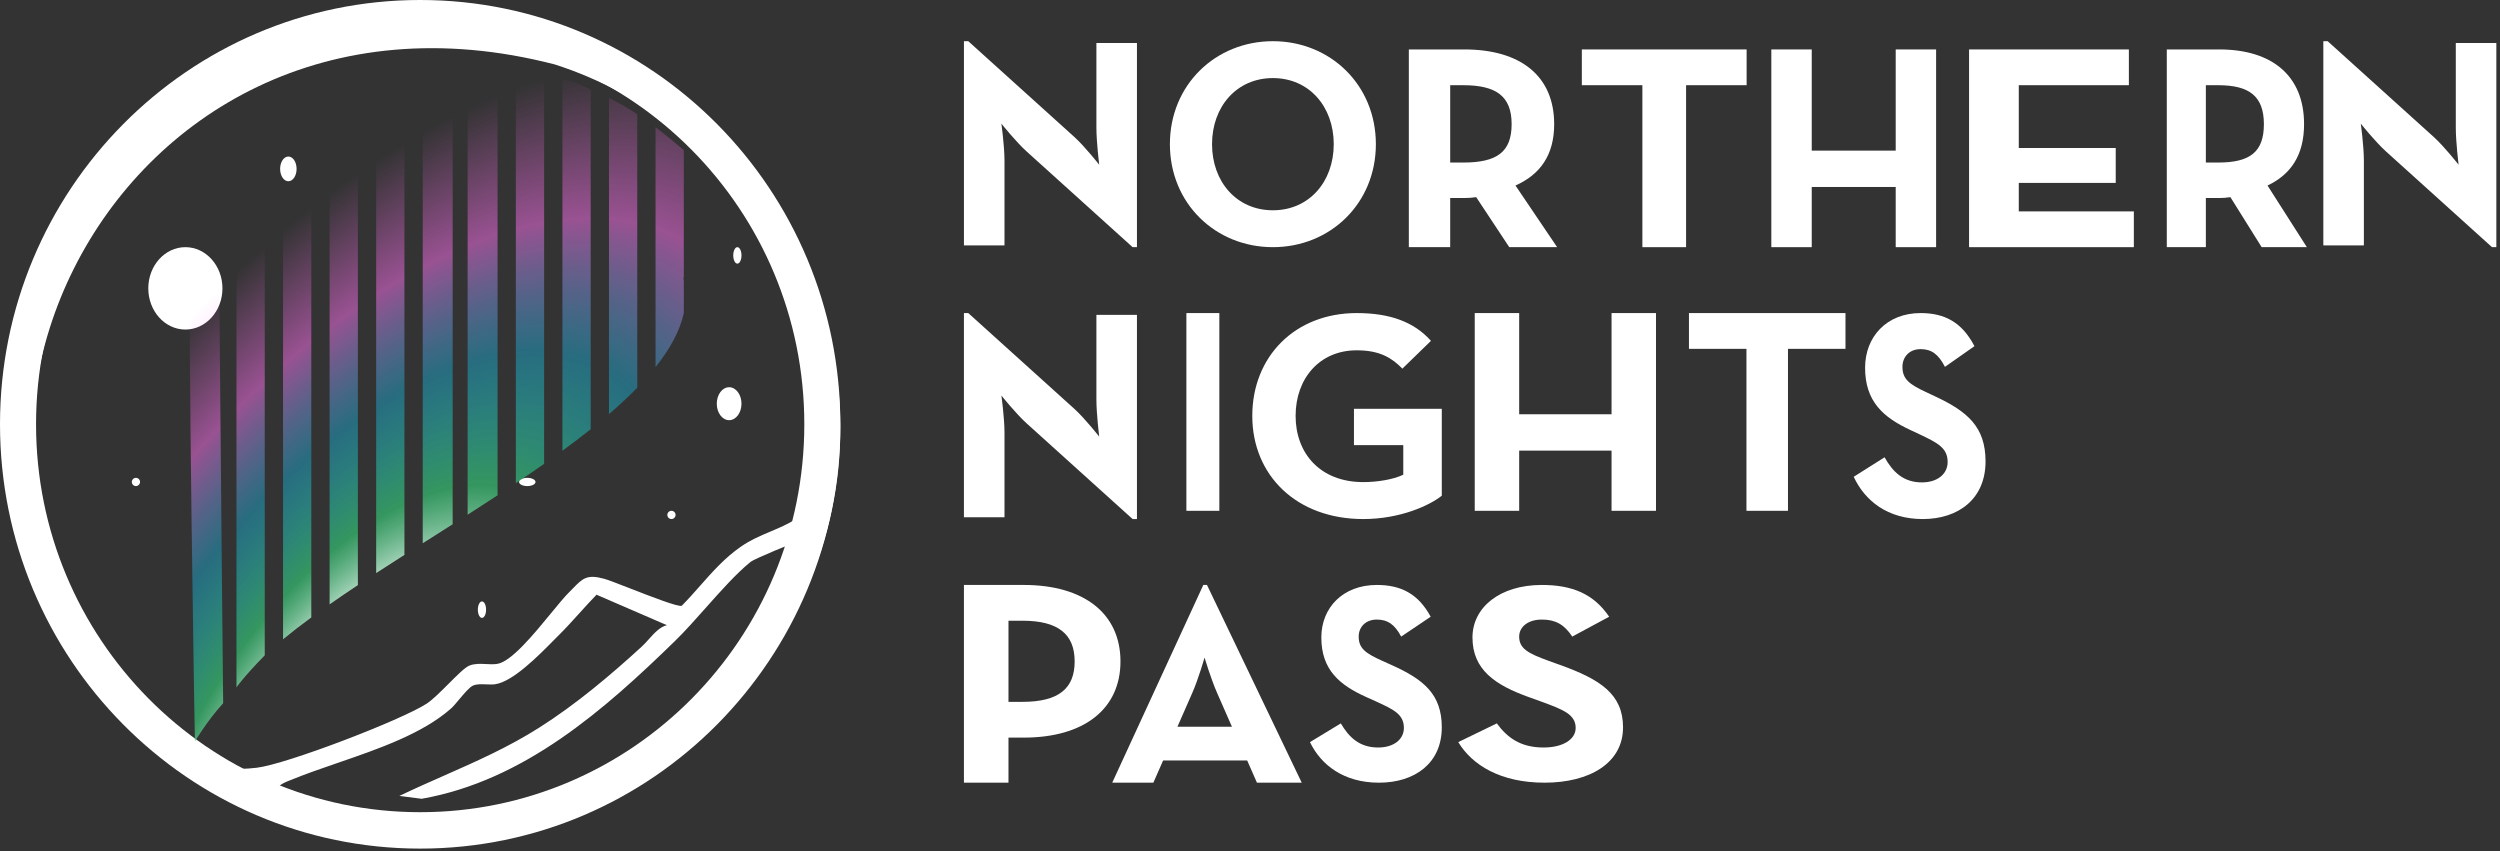 <svg xmlns="http://www.w3.org/2000/svg" fill="none" viewBox="0 0 276 94" height="94" width="276">
<rect x="0" y="0" width="276" height="94" fill="#333333" stroke="none"/>
<path fill="white" d="M170.517 86.408C165.661 86.408 162.523 84.466 160.992 81.929L165.25 79.862C166.371 81.397 167.828 82.525 170.405 82.525C172.572 82.525 173.954 81.616 173.954 80.364C173.954 78.86 172.534 78.328 170.144 77.451L168.836 76.981C165.064 75.634 162.561 73.943 162.561 70.373C162.561 67.084 165.549 64.579 170.218 64.579C173.543 64.579 175.933 65.549 177.652 68.086L173.58 70.279C172.684 68.932 171.712 68.4 170.218 68.4C168.687 68.4 167.716 69.214 167.716 70.279C167.716 71.594 168.687 72.126 170.928 72.941L172.235 73.411C176.68 75.008 179.183 76.636 179.183 80.301C179.183 84.247 175.485 86.408 170.517 86.408Z"></path>
<path fill="white" d="M152.24 86.408C148.355 86.408 145.845 84.466 144.62 81.929L148.027 79.862C148.923 81.397 150.088 82.525 152.15 82.525C153.884 82.525 154.989 81.616 154.989 80.364C154.989 78.86 153.854 78.328 151.941 77.451L150.895 76.981C147.877 75.634 145.875 73.943 145.875 70.373C145.875 67.084 148.266 64.579 152.001 64.579C154.661 64.579 156.573 65.549 157.948 68.086L154.69 70.279C153.973 68.932 153.196 68.4 152.001 68.4C150.776 68.4 149.999 69.214 149.999 70.279C149.999 71.594 150.776 72.126 152.569 72.941L153.615 73.411C157.171 75.008 159.173 76.636 159.173 80.301C159.173 84.247 156.214 86.408 152.24 86.408Z"></path>
<path fill="white" d="M122.79 86.408L132.847 64.579H133.25L143.71 86.408H138.766L137.69 83.958H128.407L127.331 86.408H122.79ZM129.988 80.235H136.008L134.36 76.48C133.688 74.952 132.981 72.598 132.981 72.598C132.981 72.598 132.309 74.952 131.636 76.48L129.988 80.235Z"></path>
<path fill="white" d="M106.418 86.408V64.579H113.022C119.696 64.579 123.7 67.757 123.7 73.022C123.7 78.286 119.661 81.432 113.022 81.432H111.336V86.408H106.418ZM111.336 77.484H112.881C116.886 77.484 118.642 76.007 118.642 73.022C118.642 70.004 116.815 68.527 112.881 68.527H111.336V77.484Z"></path>
<path fill="white" d="M212.271 57.303C208.386 57.303 205.876 55.28 204.651 52.637L208.057 50.484C208.954 52.083 210.119 53.257 212.181 53.257C213.915 53.257 215.02 52.311 215.02 51.006C215.02 49.44 213.885 48.886 211.972 47.972L210.926 47.483C207.908 46.08 205.906 44.318 205.906 40.599C205.906 37.173 208.297 34.563 212.032 34.563C214.691 34.563 216.604 35.575 217.979 38.217L214.721 40.501C214.004 39.098 213.227 38.544 212.032 38.544C210.807 38.544 210.03 39.392 210.03 40.501C210.03 41.871 210.807 42.426 212.6 43.274L213.646 43.764C217.202 45.427 219.204 47.124 219.204 50.941C219.204 55.051 216.245 57.303 212.271 57.303Z"></path>
<path fill="white" d="M192.809 56.393V38.512H186.46V34.563H203.741V38.512H197.392V56.393H192.809Z"></path>
<path fill="white" d="M162.811 56.393V34.563H167.717V45.735H177.915V34.563H182.821V56.393H177.915V49.748H167.717V56.393H162.811Z"></path>
<path fill="white" d="M150.506 57.303C143.134 57.303 138.253 52.474 138.253 45.917C138.253 39.359 142.968 34.563 149.776 34.563C153.461 34.563 156.118 35.542 157.977 37.63L154.823 40.697C153.694 39.555 152.399 38.674 149.776 38.674C145.691 38.674 143.035 41.773 143.035 45.917C143.035 50.06 145.758 53.224 150.506 53.224C151.967 53.224 153.76 52.964 154.922 52.409V49.146H149.477V45.134H159.173V54.725C157.878 55.769 154.624 57.303 150.506 57.303Z"></path>
<path fill="white" d="M130.977 56.393V34.563H134.615V56.393H130.977Z"></path>
<path fill="white" d="M125.041 57.303L113.321 46.722C112.159 45.67 110.553 43.666 110.553 43.666C110.553 43.666 110.895 46.13 110.895 47.74V57.105H106.418V34.563H106.897L118.617 45.144C119.745 46.163 121.35 48.2 121.35 48.2C121.35 48.2 121.043 45.67 121.043 44.126V34.761H125.519V57.303H125.041Z"></path>
<path fill="white" d="M275.118 27.287L263.398 16.706C262.236 15.655 260.63 13.65 260.63 13.65C260.63 13.65 260.972 16.114 260.972 17.725V27.09H256.496V4.548H256.974L268.694 15.129C269.822 16.147 271.428 18.185 271.428 18.185C271.428 18.185 271.12 15.655 271.12 14.11V4.745H275.596V27.287H275.118Z"></path>
<path fill="white" d="M250.334 20.481L254.677 27.287H249.687L246.237 21.765C245.836 21.83 245.405 21.862 245.005 21.862H243.526V27.287H239.214V5.458H245.005C250.857 5.458 254.369 8.379 254.369 13.708C254.369 17.111 252.921 19.261 250.334 20.481ZM243.526 17.945H244.882C248.393 17.945 249.933 16.79 249.933 13.708C249.933 10.626 248.331 9.406 244.882 9.406H243.526V17.945Z"></path>
<path fill="white" d="M217.385 27.287V5.458H235.027V9.406H222.873V16.34H233.576V20.192H222.873V23.338H235.576V27.287H217.385Z"></path>
<path fill="white" d="M195.555 27.287V5.458H200.015V16.629H209.286V5.458H213.746V27.287H209.286V20.642H200.015V27.287H195.555Z"></path>
<path fill="white" d="M181.319 27.287V9.406H174.635V5.458H192.827V9.406H186.143V27.287H181.319Z"></path>
<path fill="white" d="M167.308 20.481L171.907 27.287H166.623L162.971 21.765C162.547 21.83 162.09 21.862 161.666 21.862H160.101V27.287H155.535V5.458H161.666C167.863 5.458 171.581 8.379 171.581 13.708C171.581 17.111 170.048 19.261 167.308 20.481ZM160.101 17.945H161.536C165.254 17.945 166.884 16.79 166.884 13.708C166.884 10.626 165.188 9.406 161.536 9.406H160.101V17.945Z"></path>
<path fill="white" d="M140.527 27.287C134.196 27.287 129.157 22.465 129.157 15.917C129.157 9.369 134.196 4.548 140.527 4.548C146.858 4.548 151.896 9.369 151.896 15.917C151.896 22.465 146.858 27.287 140.527 27.287ZM140.527 23.215C144.532 23.215 147.245 20.055 147.245 15.917C147.245 11.78 144.532 8.62 140.527 8.62C136.522 8.62 133.809 11.78 133.809 15.917C133.809 20.055 136.522 23.215 140.527 23.215Z"></path>
<path fill="white" d="M125.041 27.287L113.321 16.706C112.159 15.655 110.553 13.65 110.553 13.65C110.553 13.65 110.895 16.114 110.895 17.725V27.09H106.419V4.548H106.897L118.617 15.129C119.745 16.147 121.351 18.185 121.351 18.185C121.351 18.185 121.043 15.655 121.043 14.11V4.745H125.519V27.287H125.041Z"></path>
<path fill="white" d="M46.842 91.865C72.209 91.865 92.775 71.913 92.775 47.297C92.775 22.683 72.209 2.729 46.842 2.729C21.475 2.729 0.91 22.683 0.91 47.297C0.91 71.91 21.475 91.865 46.842 91.865ZM61.246 7.114C81.945 13.743 94.464 35.37 89.849 56.093L89.851 56.097C89.391 56.344 88.948 56.626 88.504 56.908C88.025 57.212 87.546 57.517 87.046 57.777C86.346 58.14 85.667 58.426 84.998 58.709C83.913 59.166 82.858 59.612 81.791 60.352C80.03 61.572 78.669 63.111 77.299 64.661C76.639 65.408 75.976 66.158 75.266 66.875C74.888 67.035 71.931 65.883 69.555 64.958C68.257 64.452 67.133 64.014 66.699 63.896C64.794 63.374 64.323 63.857 63.245 64.963C63.111 65.101 62.967 65.249 62.809 65.406C62.309 65.904 61.616 66.748 60.831 67.704C58.906 70.049 56.429 73.066 54.889 73.294C54.483 73.354 54.067 73.333 53.649 73.311C53.031 73.279 52.411 73.248 51.823 73.479C51.34 73.67 50.453 74.558 49.52 75.493C48.654 76.359 47.749 77.265 47.091 77.691C44.286 79.506 31.587 84.385 28.326 84.762C25.888 85.044 24.313 84.762 24.313 84.762C24.298 84.87 23.449 84.124 22.545 83.33C21.556 82.461 20.5 81.533 20.396 81.601C-16.338 55.331 10.917 -5.913 61.246 7.114ZM67.736 85.085C56.475 91.186 42.779 91.547 30.827 87.074H30.824C30.487 86.73 31.688 86.271 32.112 86.109C32.161 86.09 32.2 86.075 32.225 86.065C33.764 85.434 35.477 84.845 37.243 84.238C41.783 82.677 46.667 80.998 49.818 78.197C50.035 78.003 50.339 77.64 50.667 77.247C51.212 76.596 51.825 75.863 52.23 75.684C52.624 75.51 53.151 75.532 53.673 75.553C54.011 75.567 54.346 75.581 54.642 75.542C56.593 75.285 59.419 72.422 61.172 70.645C61.389 70.426 61.589 70.223 61.77 70.044C62.526 69.29 63.255 68.484 63.983 67.678C64.602 66.993 65.221 66.308 65.857 65.656L73.624 69.019C72.857 69.204 72.233 69.897 71.623 70.575C71.362 70.865 71.103 71.152 70.837 71.396C67.334 74.603 63.591 77.75 59.557 80.314C56.142 82.486 52.594 84.052 48.997 85.641C47.368 86.36 45.73 87.084 44.088 87.87L46.552 88.186C57.864 86.189 66.734 78.355 74.564 70.721C75.623 69.687 76.751 68.418 77.896 67.129C79.571 65.243 81.284 63.315 82.877 62.02C83.249 61.718 87.802 59.808 88.341 59.704C88.426 59.688 88.487 59.66 88.538 59.638C88.676 59.576 88.736 59.549 88.974 59.876C85.655 70.247 77.495 79.797 67.736 85.085Z" clip-rule="evenodd" fill-rule="evenodd"></path>
<path fill="white" d="M46.388 89.666C69.809 89.666 88.796 70.493 88.796 46.842C88.796 23.192 69.809 4.019 46.388 4.019C22.966 4.019 3.98 23.192 3.98 46.842C3.98 70.493 22.966 89.666 46.388 89.666ZM46.388 93.685C72.007 93.685 92.775 72.713 92.775 46.842C92.775 20.972 72.007 0 46.388 0C20.768 0 0 20.972 0 46.842C0 72.713 20.768 93.685 46.388 93.685Z" clip-rule="evenodd" fill-rule="evenodd"></path>
<path fill="white" d="M24.558 31.834C24.558 34.346 22.726 36.382 20.465 36.382C18.205 36.382 16.372 34.346 16.372 31.834C16.372 29.323 18.205 27.287 20.465 27.287C22.726 27.287 24.558 29.323 24.558 31.834Z"></path>
<path fill="white" d="M15.463 53.209C15.463 53.46 15.259 53.664 15.008 53.664C14.757 53.664 14.553 53.46 14.553 53.209C14.553 52.958 14.757 52.754 15.008 52.754C15.259 52.754 15.463 52.958 15.463 53.209Z"></path>
<path fill="white" d="M81.86 28.196C81.86 28.698 81.657 29.106 81.406 29.106C81.154 29.106 80.951 28.698 80.951 28.196C80.951 27.694 81.154 27.287 81.406 27.287C81.657 27.287 81.86 27.694 81.86 28.196Z"></path>
<path fill="white" d="M74.584 56.847C74.584 57.099 74.38 57.302 74.129 57.302C73.878 57.302 73.674 57.099 73.674 56.847C73.674 56.596 73.878 56.393 74.129 56.393C74.38 56.393 74.584 56.596 74.584 56.847Z"></path>
<path fill="white" d="M53.664 67.308C53.664 67.81 53.461 68.217 53.209 68.217C52.958 68.217 52.755 67.81 52.755 67.308C52.755 66.805 52.958 66.398 53.209 66.398C53.461 66.398 53.664 66.805 53.664 67.308Z"></path>
<path fill="white" d="M59.121 53.209C59.121 53.46 58.714 53.664 58.212 53.664C57.709 53.664 57.302 53.46 57.302 53.209C57.302 52.958 57.709 52.754 58.212 52.754C58.714 52.754 59.121 52.958 59.121 53.209Z"></path>
<path fill="white" d="M81.86 44.569C81.86 45.573 81.25 46.388 80.496 46.388C79.743 46.388 79.132 45.573 79.132 44.569C79.132 43.564 79.743 42.749 80.496 42.749C81.25 42.749 81.86 43.564 81.86 44.569Z"></path>
<path fill="white" d="M32.744 18.646C32.744 19.4 32.337 20.01 31.835 20.01C31.332 20.01 30.925 19.4 30.925 18.646C30.925 17.893 31.332 17.282 31.835 17.282C32.337 17.282 32.744 17.893 32.744 18.646Z"></path>
<path fill="url(#paint0_radial_55_829)" d="M56.95 7.59C58.694 7.958 59.521 8.233 60.072 8.627V51.207C59.053 51.921 58.01 52.634 56.95 53.344V7.59Z"></path>
<path fill="url(#paint1_radial_55_829)" d="M51.626 6.855C51.81 6.671 54.931 7.314 54.931 7.314V54.682C53.839 55.398 52.734 56.112 51.626 56.822V6.855Z"></path>
<path fill="url(#paint2_radial_55_829)" d="M46.669 6.671C47.679 6.47 49.974 6.671 49.974 6.671V57.877C49.192 58.374 48.41 58.87 47.632 59.364C47.31 59.568 46.989 59.772 46.669 59.975V6.671Z"></path>
<path fill="url(#paint3_radial_55_829)" d="M41.528 6.855C42.557 6.196 44.282 6.395 44.649 6.395V61.26C43.593 61.934 42.55 62.604 41.528 63.269V6.855Z"></path>
<path fill="url(#paint4_radial_55_829)" d="M36.388 9.066C37.404 8.388 38.447 7.704 39.509 7.016V64.596C38.434 65.31 37.391 66.018 36.388 66.719V9.066Z"></path>
<path fill="url(#paint5_radial_55_829)" d="M31.247 12.643C32.242 11.913 33.286 11.176 34.368 10.432V68.164C33.257 68.98 32.211 69.786 31.247 70.582V12.643Z"></path>
<path fill="url(#paint6_radial_55_829)" d="M26.106 16.777C27.051 15.92 28.097 15.05 29.227 14.168V72.349C26.841 74.782 26.106 75.885 26.106 75.885V16.777Z"></path>
<path fill="url(#paint7_radial_55_829)" d="M62.091 8.785C63.101 8.785 65.212 9.906 65.12 9.869C65.151 9.881 65.182 9.894 65.212 9.906V47.386C64.216 48.18 63.172 48.972 62.091 49.761V8.785Z"></path>
<path fill="url(#paint8_radial_55_829)" d="M67.232 10.806V45.718C68.361 44.748 69.408 43.776 70.353 42.805V12.611C69.314 11.923 68.293 11.331 67.232 10.806Z"></path>
<path fill="url(#paint9_radial_55_829)" d="M72.372 14.046C73.355 14.789 74.381 15.624 75.493 16.574V30.742L75.402 30.57C75.435 30.689 75.466 30.809 75.493 30.928V34.558C75.062 36.537 73.965 38.53 72.372 40.528V14.046Z"></path>
<path fill="url(#paint10_radial_55_829)" d="M20.965 21.138C21.91 20.28 22.956 19.41 24.087 18.528C24.454 60.535 24.637 77.632 24.637 77.632C22.802 79.654 21.516 81.86 21.516 81.86C21.516 81.86 20.725 37.444 20.965 21.138Z"></path>
<defs>
<radialGradient gradientTransform="translate(39.601 84.894) rotate(-147.362) scale(45.676 88.255)" gradientUnits="userSpaceOnUse" r="1" cy="0" cx="0" id="paint0_radial_55_829">
<stop stop-color="white" offset="0.251"></stop>
<stop stop-opacity="0.7" stop-color="#35C172" offset="0.401"></stop>
<stop stop-opacity="0.4" stop-color="#16C4F1" offset="0.586"></stop>
<stop stop-opacity="0.5" stop-color="#FF70F1" offset="0.776"></stop>
<stop stop-opacity="0" stop-color="#FF70F1" offset="1"></stop>
</radialGradient>
<radialGradient gradientTransform="translate(39.601 84.894) rotate(-147.362) scale(45.676 88.255)" gradientUnits="userSpaceOnUse" r="1" cy="0" cx="0" id="paint1_radial_55_829">
<stop stop-color="white" offset="0.251"></stop>
<stop stop-opacity="0.7" stop-color="#35C172" offset="0.401"></stop>
<stop stop-opacity="0.4" stop-color="#16C4F1" offset="0.586"></stop>
<stop stop-opacity="0.5" stop-color="#FF70F1" offset="0.776"></stop>
<stop stop-opacity="0" stop-color="#FF70F1" offset="1"></stop>
</radialGradient>
<radialGradient gradientTransform="translate(39.601 84.894) rotate(-147.362) scale(45.676 88.255)" gradientUnits="userSpaceOnUse" r="1" cy="0" cx="0" id="paint2_radial_55_829">
<stop stop-color="white" offset="0.251"></stop>
<stop stop-opacity="0.7" stop-color="#35C172" offset="0.401"></stop>
<stop stop-opacity="0.4" stop-color="#16C4F1" offset="0.586"></stop>
<stop stop-opacity="0.5" stop-color="#FF70F1" offset="0.776"></stop>
<stop stop-opacity="0" stop-color="#FF70F1" offset="1"></stop>
</radialGradient>
<radialGradient gradientTransform="translate(39.601 84.894) rotate(-147.362) scale(45.676 88.255)" gradientUnits="userSpaceOnUse" r="1" cy="0" cx="0" id="paint3_radial_55_829">
<stop stop-color="white" offset="0.251"></stop>
<stop stop-opacity="0.7" stop-color="#35C172" offset="0.401"></stop>
<stop stop-opacity="0.4" stop-color="#16C4F1" offset="0.586"></stop>
<stop stop-opacity="0.5" stop-color="#FF70F1" offset="0.776"></stop>
<stop stop-opacity="0" stop-color="#FF70F1" offset="1"></stop>
</radialGradient>
<radialGradient gradientTransform="translate(39.601 84.894) rotate(-147.362) scale(45.676 88.255)" gradientUnits="userSpaceOnUse" r="1" cy="0" cx="0" id="paint4_radial_55_829">
<stop stop-color="white" offset="0.251"></stop>
<stop stop-opacity="0.7" stop-color="#35C172" offset="0.401"></stop>
<stop stop-opacity="0.4" stop-color="#16C4F1" offset="0.586"></stop>
<stop stop-opacity="0.5" stop-color="#FF70F1" offset="0.776"></stop>
<stop stop-opacity="0" stop-color="#FF70F1" offset="1"></stop>
</radialGradient>
<radialGradient gradientTransform="translate(39.601 84.894) rotate(-147.362) scale(45.676 88.255)" gradientUnits="userSpaceOnUse" r="1" cy="0" cx="0" id="paint5_radial_55_829">
<stop stop-color="white" offset="0.251"></stop>
<stop stop-opacity="0.7" stop-color="#35C172" offset="0.401"></stop>
<stop stop-opacity="0.4" stop-color="#16C4F1" offset="0.586"></stop>
<stop stop-opacity="0.5" stop-color="#FF70F1" offset="0.776"></stop>
<stop stop-opacity="0" stop-color="#FF70F1" offset="1"></stop>
</radialGradient>
<radialGradient gradientTransform="translate(39.601 84.894) rotate(-147.362) scale(45.676 88.255)" gradientUnits="userSpaceOnUse" r="1" cy="0" cx="0" id="paint6_radial_55_829">
<stop stop-color="white" offset="0.251"></stop>
<stop stop-opacity="0.7" stop-color="#35C172" offset="0.401"></stop>
<stop stop-opacity="0.4" stop-color="#16C4F1" offset="0.586"></stop>
<stop stop-opacity="0.5" stop-color="#FF70F1" offset="0.776"></stop>
<stop stop-opacity="0" stop-color="#FF70F1" offset="1"></stop>
</radialGradient>
<radialGradient gradientTransform="translate(39.601 84.894) rotate(-147.362) scale(45.676 88.255)" gradientUnits="userSpaceOnUse" r="1" cy="0" cx="0" id="paint7_radial_55_829">
<stop stop-color="white" offset="0.251"></stop>
<stop stop-opacity="0.7" stop-color="#35C172" offset="0.401"></stop>
<stop stop-opacity="0.4" stop-color="#16C4F1" offset="0.586"></stop>
<stop stop-opacity="0.5" stop-color="#FF70F1" offset="0.776"></stop>
<stop stop-opacity="0" stop-color="#FF70F1" offset="1"></stop>
</radialGradient>
<radialGradient gradientTransform="translate(39.601 84.894) rotate(-147.362) scale(45.676 88.255)" gradientUnits="userSpaceOnUse" r="1" cy="0" cx="0" id="paint8_radial_55_829">
<stop stop-color="white" offset="0.251"></stop>
<stop stop-opacity="0.7" stop-color="#35C172" offset="0.401"></stop>
<stop stop-opacity="0.4" stop-color="#16C4F1" offset="0.586"></stop>
<stop stop-opacity="0.5" stop-color="#FF70F1" offset="0.776"></stop>
<stop stop-opacity="0" stop-color="#FF70F1" offset="1"></stop>
</radialGradient>
<radialGradient gradientTransform="translate(39.601 84.894) rotate(-147.362) scale(45.676 88.255)" gradientUnits="userSpaceOnUse" r="1" cy="0" cx="0" id="paint9_radial_55_829">
<stop stop-color="white" offset="0.251"></stop>
<stop stop-opacity="0.7" stop-color="#35C172" offset="0.401"></stop>
<stop stop-opacity="0.4" stop-color="#16C4F1" offset="0.586"></stop>
<stop stop-opacity="0.5" stop-color="#FF70F1" offset="0.776"></stop>
<stop stop-opacity="0" stop-color="#FF70F1" offset="1"></stop>
</radialGradient>
<radialGradient gradientTransform="translate(39.601 84.894) rotate(-147.362) scale(45.676 88.255)" gradientUnits="userSpaceOnUse" r="1" cy="0" cx="0" id="paint10_radial_55_829">
<stop stop-color="white" offset="0.251"></stop>
<stop stop-opacity="0.7" stop-color="#35C172" offset="0.401"></stop>
<stop stop-opacity="0.4" stop-color="#16C4F1" offset="0.586"></stop>
<stop stop-opacity="0.5" stop-color="#FF70F1" offset="0.776"></stop>
<stop stop-opacity="0" stop-color="#FF70F1" offset="1"></stop>
</radialGradient>
</defs>
</svg>
